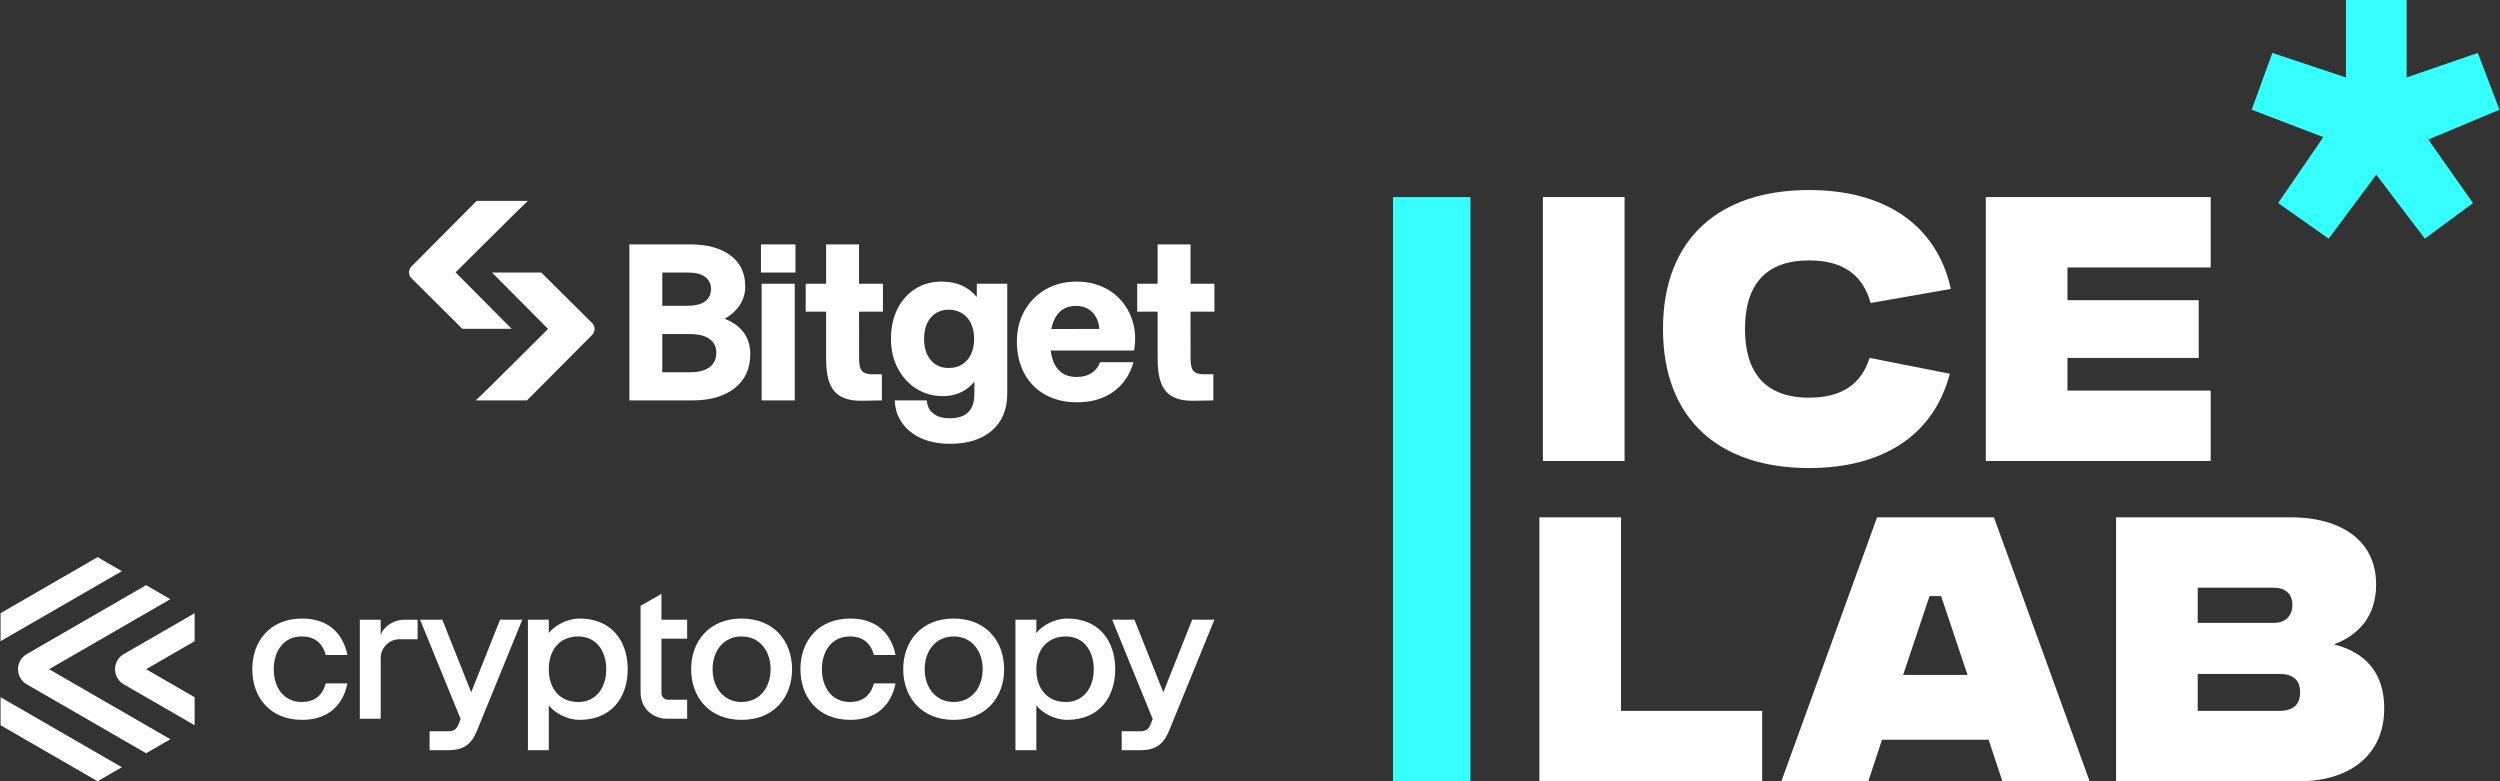 <svg width="224" height="70" viewBox="0 0 224 70" fill="none" xmlns="http://www.w3.org/2000/svg">
<rect x="0" y="0" width="224" height="70" fill="#333333" stroke="none"/>
<path fill-rule="evenodd" clip-rule="evenodd" d="M41.427 29.462H45.845L40.819 24.405L45.909 19.348L47.295 18H42.71L36.871 23.869C36.801 23.939 36.745 24.023 36.707 24.114C36.669 24.206 36.65 24.305 36.65 24.404C36.651 24.503 36.67 24.602 36.709 24.693C36.747 24.785 36.803 24.868 36.873 24.938L41.427 29.462ZM66.228 27.416C65.912 27.869 65.477 28.253 64.934 28.561C65.631 28.833 66.181 29.218 66.571 29.708C67.006 30.257 67.227 30.934 67.227 31.723C67.227 33.017 66.757 34.044 65.832 34.779C64.913 35.506 63.643 35.875 62.057 35.875H56.393V21.897H61.839C63.345 21.897 64.554 22.223 65.433 22.868C66.322 23.519 66.773 24.461 66.773 25.667C66.779 26.293 66.588 26.904 66.228 27.416ZM61.602 24.417H59.34V27.397H61.602C62.312 27.397 62.847 27.26 63.196 26.989C63.539 26.721 63.707 26.352 63.707 25.897C63.707 25.443 63.539 25.091 63.196 24.825C62.847 24.554 62.312 24.417 61.602 24.417ZM61.819 33.356C62.608 33.356 63.207 33.197 63.599 32.882C63.991 32.569 64.18 32.152 64.18 31.607C64.18 31.089 63.991 30.692 63.601 30.391C63.207 30.089 62.608 29.935 61.82 29.935H59.34V33.356H61.819ZM68.243 25.423H71.21L71.21 35.874H68.243V25.423ZM98.767 25.692C99.443 25.986 100.042 26.432 100.517 26.996V26.995C100.991 27.564 101.336 28.229 101.528 28.944C101.728 29.676 101.762 30.475 101.629 31.318L101.614 31.41H94.145C94.181 31.732 94.257 32.049 94.368 32.353C94.543 32.816 94.81 33.172 95.158 33.414C95.505 33.655 95.937 33.777 96.44 33.777C97.02 33.777 97.504 33.642 97.879 33.376C98.196 33.15 98.418 32.83 98.575 32.454H101.562C101.243 33.559 100.658 34.441 99.806 35.067C98.921 35.718 97.81 36.047 96.5 36.047C95.432 36.047 94.48 35.82 93.669 35.373C92.866 34.932 92.209 34.268 91.778 33.46C91.336 32.642 91.112 31.648 91.112 30.611C91.112 29.575 91.343 28.641 91.799 27.836C92.246 27.038 92.903 26.378 93.697 25.926C94.501 25.465 95.43 25.231 96.46 25.231C97.3 25.231 98.077 25.386 98.767 25.692ZM94.378 28.84C94.3 29.047 94.238 29.259 94.192 29.476L98.499 29.475C98.456 28.873 98.252 28.366 97.893 27.995C97.515 27.604 97.012 27.406 96.401 27.406C95.913 27.406 95.496 27.527 95.16 27.768C94.823 28.009 94.56 28.37 94.378 28.84ZM68.181 21.897H71.272V24.417H68.181V21.897ZM86.294 25.635C86.767 25.869 87.186 26.201 87.52 26.609L87.521 25.423H90.25V35.287C90.25 36.68 89.789 37.788 88.879 38.578C87.973 39.365 86.709 39.765 85.12 39.765C84.174 39.765 83.321 39.603 82.587 39.287C81.844 38.966 81.257 38.501 80.84 37.908C80.467 37.378 80.204 36.773 80.177 35.875H83.038C83.096 36.517 83.344 36.819 83.628 37.05C83.974 37.333 84.47 37.476 85.1 37.476C85.832 37.476 86.388 37.294 86.754 36.933C87.118 36.572 87.303 36.031 87.303 35.325V34.187C87.022 34.552 86.666 34.852 86.259 35.066C85.731 35.349 85.128 35.492 84.468 35.492C83.593 35.492 82.795 35.266 82.096 34.823C81.398 34.38 80.839 33.763 80.436 32.989C80.034 32.218 79.831 31.371 79.831 30.362C79.831 29.353 80.024 28.453 80.406 27.687C80.788 26.919 81.328 26.311 82.007 25.88C82.687 25.45 83.482 25.231 84.368 25.231C85.093 25.231 85.741 25.367 86.294 25.635ZM86.208 32.654C86.552 32.434 86.826 32.121 86.998 31.75V31.75C87.187 31.358 87.283 30.897 87.283 30.38C87.283 29.581 87.073 28.936 86.658 28.46C86.247 27.988 85.663 27.75 85.001 27.75C84.339 27.75 83.802 27.985 83.403 28.449C83.001 28.918 82.798 29.561 82.798 30.361C82.798 31.161 83.002 31.805 83.404 32.273C83.807 32.743 84.329 32.972 85.001 32.972C85.465 32.972 85.872 32.864 86.208 32.654ZM108.812 25.424V27.923L106.671 27.924L106.676 31.464C106.676 31.533 106.676 31.601 106.675 31.667C106.672 32.881 106.67 33.532 107.848 33.532H108.718V35.874L106.964 35.909C104.172 35.961 103.723 34.289 103.723 32.015V27.923H101.894V25.424H103.723V21.897H106.671V25.424H108.812ZM79.11 25.424V27.923L76.969 27.924L76.973 31.464C76.973 31.533 76.973 31.599 76.973 31.665C76.97 32.88 76.968 33.532 78.146 33.532H79.014V35.874L77.261 35.909C74.468 35.961 74.02 34.289 74.02 32.015V27.923H72.191V25.424H74.021V21.897H76.969V25.424H79.11ZM44.083 24.417H44.048L44.083 24.416L44.083 24.417ZM48.499 24.417H44.083L49.107 29.474L44.018 34.531L42.632 35.878H47.216L53.055 30.01C53.35 29.714 53.349 29.235 53.052 28.941L48.499 24.417Z" fill="white"/>
<path d="M10.918 68.744L8.743 70L0.05 64.98V62.469L10.918 68.744Z" fill="white"/>
<path d="M8.743 49.921L10.918 51.176L0.05 57.45V54.94L8.743 49.921Z" fill="white"/>
<path d="M13.091 52.431L15.264 53.686L4.397 59.961L15.265 66.235L13.092 67.49L2.396 61.314C1.354 60.712 1.354 59.208 2.396 58.606L13.091 52.431Z" fill="white"/>
<path d="M17.438 54.94V57.45L13.091 59.961L17.438 62.471V64.981L11.089 61.315C10.047 60.714 10.047 59.209 11.089 58.608L17.438 54.942V54.94Z" fill="white"/>
<path d="M27.038 57.025C28.056 57.025 28.867 57.487 29.185 58.689H31.128C30.749 56.801 29.46 55.421 27.076 55.421C24.181 55.421 22.605 57.453 22.605 59.961C22.605 62.468 24.181 64.5 27.076 64.5C29.46 64.5 30.749 63.122 31.128 61.234H29.183C28.867 62.435 28.056 62.898 27.038 62.898C25.413 62.898 24.528 61.587 24.528 59.961C24.528 58.334 25.413 57.025 27.038 57.025Z" fill="white"/>
<path d="M76.152 57.025C77.169 57.025 77.98 57.487 78.299 58.689H80.242C79.863 56.801 78.573 55.421 76.19 55.421C73.294 55.421 71.719 57.453 71.719 59.961C71.719 62.468 73.294 64.5 76.19 64.5C78.573 64.5 79.863 63.122 80.242 61.234H78.297C77.98 62.435 77.169 62.898 76.152 62.898C74.527 62.898 73.642 61.587 73.642 59.961C73.642 58.334 74.527 57.025 76.152 57.025Z" fill="white"/>
<path d="M106.82 55.525L104.232 62.03L101.643 55.525H99.65L103.281 64.417L103.091 64.906C102.909 65.362 102.65 65.519 102.185 65.519H100.504V67.219H102.184C103.507 67.219 104.248 66.701 104.736 65.504L105.113 64.581L108.812 55.523H106.819L106.82 55.525Z" fill="white"/>
<path d="M34.111 56.846V55.526H32.24V64.397H34.111V58.962C34.111 58.031 34.867 57.276 35.797 57.276H37.418V55.526H36.207C35.489 55.526 34.535 55.921 34.111 56.846Z" fill="white"/>
<path d="M59.265 53.205V55.526H61.569V57.225H59.265V62.058C59.265 62.483 59.54 62.696 59.903 62.696H61.569V64.397H59.711C58.759 64.397 57.395 63.705 57.395 62.001V54.285L59.265 53.205Z" fill="white"/>
<path d="M42.22 62.03L39.631 55.525H37.639L41.27 64.417L41.079 64.906C40.897 65.362 40.639 65.519 40.174 65.519H38.492V67.219H40.172C41.495 67.219 42.236 66.701 42.724 65.504L43.101 64.581L43.166 64.421L46.8 55.523H44.807L42.219 62.029L42.22 62.03Z" fill="white"/>
<path d="M95.6 55.422C94.515 55.422 93.374 56.038 92.856 56.721V55.525H90.985V67.22H92.856V63.199C93.373 63.884 94.515 64.499 95.6 64.499C98.495 64.499 99.925 62.467 99.925 59.959C99.925 57.452 98.495 55.42 95.6 55.42V55.422ZM95.492 62.898C93.871 62.898 92.861 61.75 92.856 59.975V59.948C92.861 58.173 93.871 57.026 95.492 57.026C97.113 57.026 98.002 58.336 98.002 59.962C98.002 61.589 97.117 62.9 95.492 62.9V62.898Z" fill="white"/>
<path d="M51.918 55.422C50.833 55.422 49.692 56.038 49.173 56.721V55.525H47.303V67.22H49.173V63.199C49.691 63.884 50.833 64.499 51.918 64.499C54.813 64.499 56.243 62.467 56.243 59.959C56.243 57.452 54.813 55.42 51.918 55.42V55.422ZM51.81 62.898C50.189 62.898 49.179 61.75 49.173 59.975V59.948C49.179 58.173 50.189 57.026 51.81 57.026C53.431 57.026 54.32 58.336 54.32 59.962C54.32 61.589 53.435 62.9 51.81 62.9V62.898Z" fill="white"/>
<path d="M66.447 55.421C63.552 55.421 61.925 57.453 61.925 59.961C61.925 62.468 63.552 64.5 66.447 64.5C69.343 64.5 70.969 62.468 70.969 59.961C70.969 57.453 69.343 55.421 66.447 55.421ZM66.447 62.898C64.822 62.898 63.848 61.587 63.848 59.961C63.848 58.334 64.822 57.025 66.447 57.025C68.072 57.025 69.046 58.334 69.046 59.961C69.046 61.587 68.072 62.898 66.447 62.898Z" fill="white"/>
<path d="M85.45 55.421C82.554 55.421 80.928 57.453 80.928 59.961C80.928 62.468 82.554 64.5 85.45 64.5C88.345 64.5 89.971 62.468 89.971 59.961C89.971 57.453 88.345 55.421 85.45 55.421ZM85.45 62.898C83.825 62.898 82.851 61.587 82.851 59.961C82.851 58.334 83.825 57.025 85.45 57.025C87.075 57.025 88.048 58.334 88.048 59.961C88.048 61.587 87.075 62.898 85.45 62.898Z" fill="white"/>
<path fill-rule="evenodd" clip-rule="evenodd" d="M167.513 32.068L174.702 33.486C173.252 39.068 168.617 41.937 162.09 41.937C154.175 41.937 149.004 37.68 149.004 29.482C149.004 21.284 154.144 17.027 162.09 17.027C168.774 17.027 173.504 20.054 174.797 25.887L167.608 27.149C166.914 24.658 165.18 23.333 162.09 23.333C158.148 23.333 156.351 25.572 156.351 29.482C156.351 33.36 158.148 35.631 162.09 35.631C165.085 35.631 166.788 34.369 167.513 32.068ZM177.929 17.658V41.306H198.077V35H185.244V32.068H197.005V26.896H185.244V23.964H198.077V17.658H177.929ZM137.929 70V46.351H145.245V63.694H157.889V70H137.929ZM168.187 46.351L159.61 70H167.399L168.628 66.279H178.183L179.412 70H187.232L178.655 46.351H168.187ZM176.291 60.477H170.52L172.885 53.414H173.926L176.291 60.477ZM189.6 46.351V70H206.028C210.347 70 213.627 67.793 213.627 63.473C213.627 60.162 211.829 58.428 209.118 57.734C211.356 56.914 212.902 55.18 212.902 52.374C212.902 48.18 209.402 46.351 205.302 46.351H189.6ZM196.915 52.658H203.757C204.735 52.658 205.397 53.194 205.397 54.203C205.397 55.212 204.735 55.811 203.757 55.811H196.915V52.658ZM196.915 60.383H204.23C205.334 60.383 206.091 60.824 206.091 62.023C206.091 63.252 205.334 63.694 204.23 63.694H196.915V60.383ZM138.245 17.658V41.306H145.56V17.658H138.245Z" fill="white"/>
<path d="M215.63 0V6.941L222.01 4.742L223.95 9.829L217.57 12.502L221.579 18.192L217.268 21.382L212.914 15.649L208.647 21.382L204.12 18.192L208.172 12.286L201.749 9.829L203.603 4.742L210.198 6.941V0H215.63Z" fill="#36FFFF"/>
<rect x="124.812" y="17.658" width="6.937" height="52.342" fill="#36FFFF"/>
</svg>
